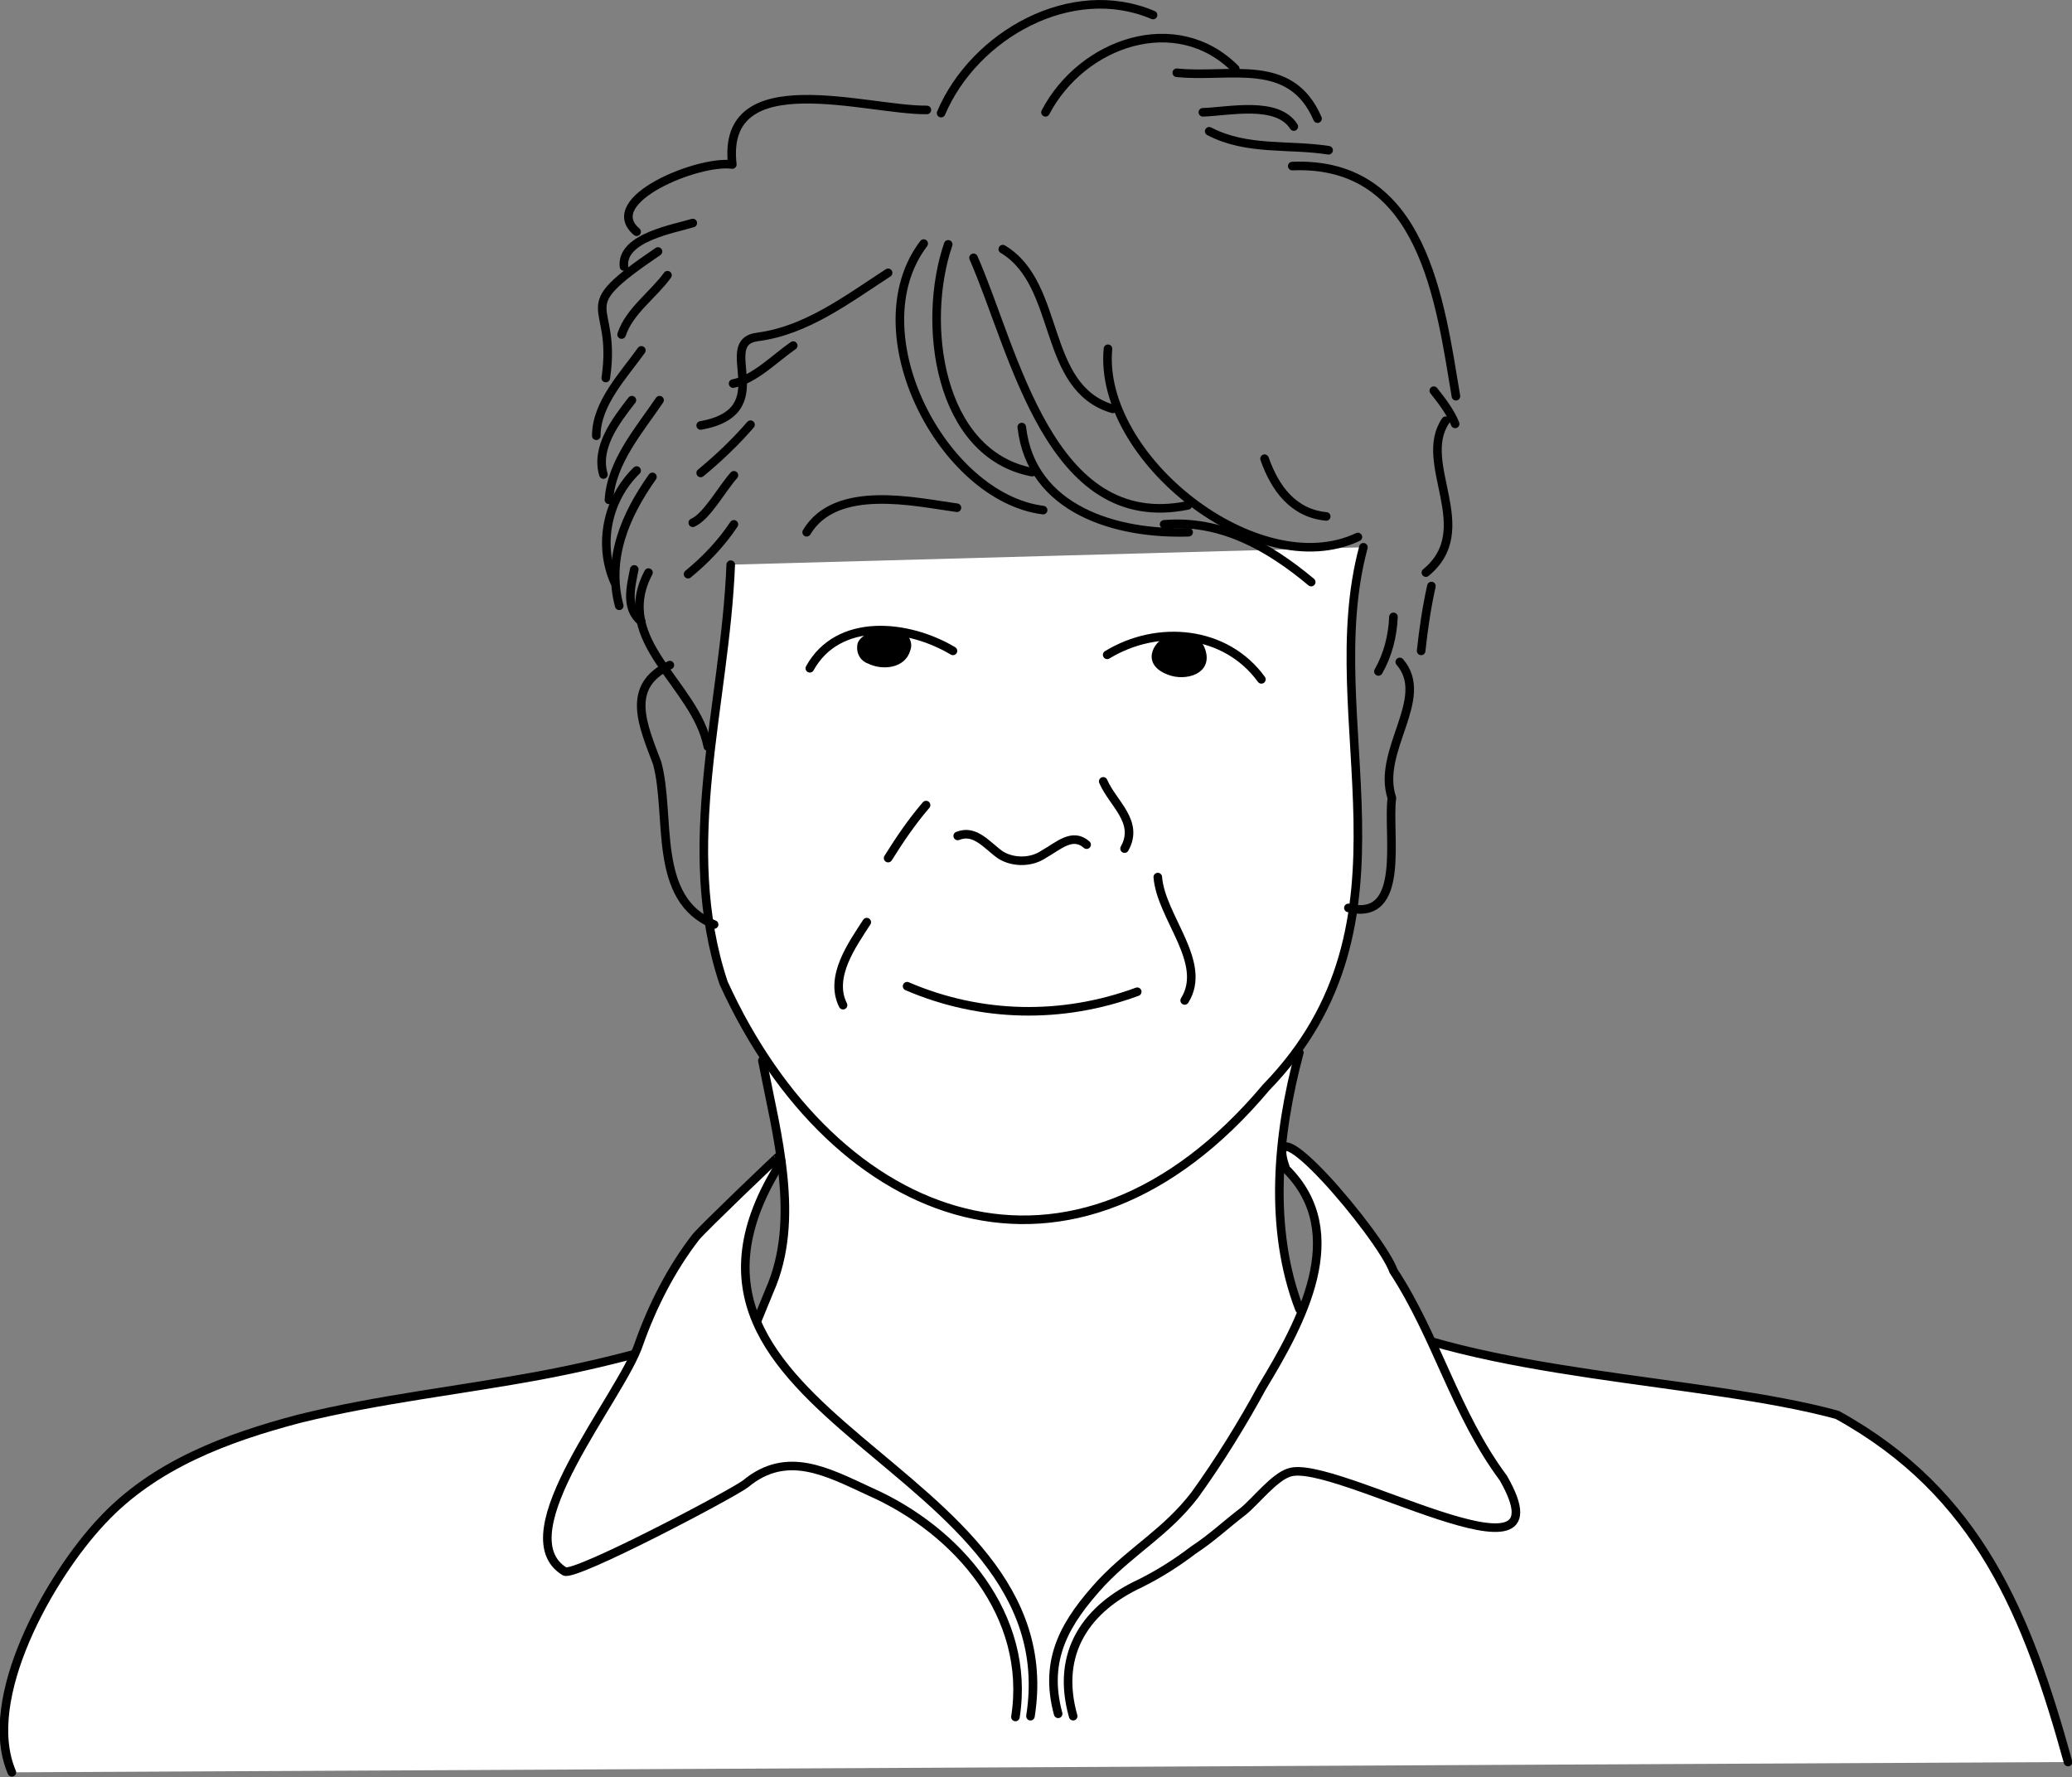 <?xml version="1.0" encoding="utf-8"?>
<!-- Generator: Adobe Illustrator 26.3.1, SVG Export Plug-In . SVG Version: 6.00 Build 0)  -->
<svg version="1.1" id="レイヤー_1" xmlns="http://www.w3.org/2000/svg" xmlns:xlink="http://www.w3.org/1999/xlink" x="0px"
	 y="0px" viewBox="0 0 262 224.7" style="enable-background:new 0 0 262 224.7;" xml:space="preserve">
<rect x="0" y="0" width="262" height="224.7" fill="#808080" stroke="none"/>
<style type="text/css">
	.st0{fill:#FFFFFF;}
	.st1{fill:none;stroke:#000000;stroke-width:1.085;stroke-linecap:round;stroke-linejoin:round;}
	.st2{fill:none;stroke:#000000;stroke-width:0.217;stroke-miterlimit:10;}
</style>
<g>
	<path id="パス_23441" class="st0" d="M261.5,222.8c-5.1-18.4-11.2-34-29.2-43.9c-16.8-4.6-45.5-4.8-61.7-13.3l-77.5,0.7
		c-2.5,0-7.8,3.4-10.6,4.3c-4.6,1.3-9.3,2.4-14.1,3.3c-10.2,1.9-20.5,3-30.6,5.5c-9.1,2.4-18.3,5.8-24.9,12.9
		c-6.6,7-15.4,22.5-11.4,31.8"/>
	<path id="パス_23442" class="st1" d="M261.5,222.8c-5.1-18.4-11.2-34-29.2-43.9c-16.8-4.6-45.5-4.8-61.7-13.3l-77.5,0.7
		c-2.5,0-7.8,3.4-10.6,4.3c-4.6,1.3-9.3,2.4-14.1,3.3c-10.2,1.9-20.5,3-30.6,5.5c-9.1,2.4-18.3,5.8-24.9,12.9
		c-6.6,7-15.4,22.5-11.4,31.8"/>
	<path id="パス_23443" class="st0" d="M176.4,181.2l-12.1-15.7c-3.9-10.2-2.8-22,0-32.4l-67.9,1c1.8,9.3,4.9,20.1,0.9,29.1
		l-1.6,3.9"/>
	<path id="パス_23444" class="st1" d="M176.4,181.2l-12.1-15.7c-3.9-10.2-2.8-22,0-32.4l-67.9,1c1.8,9.3,4.9,20.1,0.9,29.1
		l-1.6,3.9"/>
	<path id="パス_23445" class="st0" d="M133.8,216.7c-1.9-7,1-11.7,5.5-16.6c4-4.2,8.2-6.4,11.8-11.1c3.1-4.3,6-9,8.5-13.6
		c4.9-8.1,11.2-19.5,3-27.6c-3.4-9.7,12,8.4,13.6,12.9c5.5,8.4,7.8,18,13.9,26.2c8.8,15.4-21.6-2.7-27.1-0.7
		c-1.9,0.6-4.2,3.6-5.8,4.9c-2.1,1.6-4,3.4-6.3,4.9c-2.1,1.6-4.3,3-6.7,4.2c-6.7,3.1-10.8,8.7-8.5,16.8"/>
	<path id="パス_23446" class="st1" d="M133.8,216.7c-1.9-7,1-11.7,5.5-16.6c4-4.2,8.2-6.4,11.8-11.1c3.1-4.3,6-9,8.5-13.6
		c4.9-8.1,11.2-19.5,3-27.6c-3.4-9.7,12,8.4,13.6,12.9c5.5,8.4,7.8,18,13.9,26.2c8.8,15.4-21.6-2.7-27.1-0.7
		c-1.9,0.6-4.2,3.6-5.8,4.9c-2.1,1.6-4,3.4-6.3,4.9c-2.1,1.6-4.3,3-6.7,4.2c-6.7,3.1-10.8,8.7-8.5,16.8"/>
	<path id="パス_23447" class="st0" d="M92.4,71.4c-0.7,17.7-6.7,35.5-0.9,52.9c14.1,30.9,44.3,42.1,68.6,13.2
		c20.4-21,6.4-46.4,12.3-68.3"/>
	<path id="パス_23448" class="st1" d="M92.4,71.4c-0.7,17.7-6.7,35.5-0.9,52.9c14.1,30.9,44.3,42.1,68.6,13.2
		c20.4-21,6.4-46.4,12.3-68.3"/>
	<path id="パス_23449" class="st1" d="M117.2,13.9c-7.5,0.1-26.1-6-24.6,6.9c-4.3-0.6-16.8,4.5-12.1,8.5"/>
	<path id="パス_23450" class="st1" d="M87.6,28.2c-2.2,0.7-9.1,1.8-8.7,5.5"/>
	<path id="パス_23451" class="st1" d="M84.4,34.8c-1.8,2.5-4.8,4.5-5.8,7.5"/>
	<path id="パス_23452" class="st1" d="M81.1,44.3c-2.2,3.1-5.7,6.7-5.7,10.8"/>
	<path id="パス_23453" class="st1" d="M83.4,50.6c-2.5,3.7-6.1,7.8-6.4,12.6"/>
	<path id="パス_23454" class="st1" d="M82.5,60.3c-3.4,4.8-5.8,10.3-4.2,16.3"/>
	<path id="パス_23455" class="st1" d="M82,72.4c-4.6,8.7,6,14.1,7.5,22"/>
	<path id="パス_23456" class="st1" d="M84.7,84.1c-5.7,2.7-3.4,7.6-1.6,12.4c1.8,6.7-0.7,17.2,7.2,20.4"/>
	<path id="パス_23457" class="st1" d="M180.3,72.4c6.7-5.5-1.2-13.8,2.5-19.2"/>
	<path id="パス_23458" class="st1" d="M119,14.3c4.2-9.9,16.5-16.8,26.8-12.4"/>
	<path id="パス_23459" class="st1" d="M132.2,14.2c4.6-8.8,16.5-13,24-5.5"/>
	<path id="パス_23460" class="st1" d="M152.1,14.2c3.3-0.1,9.4-1.5,11.5,1.8"/>
	<path id="パス_23461" class="st1" d="M163.4,21c16.6-0.7,18.7,17.2,20.7,29.1"/>
	<path id="パス_23462" class="st1" d="M116.8,30.8c-8.5,11.2,2.4,32.1,15.1,33.7"/>
	<path id="パス_23463" class="st1" d="M129.2,54c1.2,10.5,12,13.6,21.1,13.3"/>
	<path id="パス_23464" class="st1" d="M140.1,44.1c-1.3,13.8,18.9,29.8,31.6,23.8"/>
	<path id="パス_23465" class="st1" d="M159.9,58c1.3,3.7,3.6,6.9,7.8,7.3"/>
	<path id="パス_23466" class="st1" d="M112.3,34.5c-5.1,3.3-10.3,7.3-16.5,8.1c-5.5,0.7,2.8,9.4-7.2,11.2"/>
	<path id="パス_23467" class="st1" d="M94.9,53.7c-1.9,2.2-4,4.2-6.3,6.1"/>
	<path id="パス_23468" class="st1" d="M92.8,60.1c-1.6,1.8-3.4,5.2-5.2,6"/>
	<path id="パス_23469" class="st1" d="M92.8,66.3c-1.6,2.4-3.6,4.5-5.8,6.3"/>
	<path id="パス_23470" class="st1" d="M100.3,43.7c-2.2,1.5-4.9,4.3-7.6,4.8"/>
	<path id="パス_23471" class="st1" d="M121,64.2c-5.2-0.7-15.3-3.1-19,3.1"/>
	<path id="パス_23472" class="st1" d="M147.2,66.3c7.2-0.6,13.2,2.8,18.6,7.3"/>
	<path id="パス_23473" class="st1" d="M120.5,82.3c-5.7-3.4-14.5-4.3-18.1,2.2"/>
	<path id="パス_23474" class="st1" d="M140,82.8c6.4-3.9,15-3.1,19.5,3.1"/>
	<path id="パス_23475" d="M109.4,80.4c-0.4,0.3-0.9,0.7-0.9,1.3c-0.1,0.9,0.4,1.8,1.3,2.1c1.8,0.9,4.6,0.6,5.2-1.6
		c0.3-0.7,0-1.6-0.7-2.2c-0.6-0.3-1.2-0.4-1.9-0.3C111.4,79.8,110.3,80.1,109.4,80.4"/>
	<path id="パス_23476" class="st2" d="M109.4,80.4c-0.4,0.3-0.9,0.7-0.9,1.3c-0.1,0.9,0.4,1.8,1.3,2.1c1.8,0.9,4.6,0.6,5.2-1.6
		c0.3-0.7,0-1.6-0.7-2.2c-0.6-0.3-1.2-0.4-1.9-0.3C111.4,79.8,110.3,80.1,109.4,80.4z"/>
	<path id="パス_23477" d="M147.8,80.4c-2.1,0.9-3.3,3.6-0.1,4.8c2.2,0.9,5.8-0.1,4.5-3.3c-0.3-0.7-0.9-1.2-1.5-1.5
		C149.7,79.9,148.7,80.1,147.8,80.4"/>
	<path id="パス_23478" class="st2" d="M147.8,80.4c-2.1,0.9-3.3,3.6-0.1,4.8c2.2,0.9,5.8-0.1,4.5-3.3c-0.3-0.7-0.9-1.2-1.5-1.5
		C149.7,79.9,148.7,80.1,147.8,80.4z"/>
	<path id="パス_23479" class="st1" d="M121.1,105.7c2.2-0.9,3.7,1.2,5.4,2.4c1.6,1,3.9,1,5.5-0.1c1.8-1,3.6-2.8,5.4-1.2"/>
	<path id="パス_23480" class="st1" d="M114.7,124.7c9.3,4,19.6,4.2,29.1,0.7"/>
	<path id="パス_23481" class="st1" d="M177,83.7c4,4.6-3,11.2-1,17.2c-0.6,4.6,1.9,15.7-5.5,13.9"/>
	<path id="パス_23482" class="st1" d="M117.1,101.8c-1.8,2.1-3.3,4.3-4.8,6.7"/>
	<path id="パス_23483" class="st1" d="M109.6,116.6c-1.8,2.8-4.8,6.9-3,10.5"/>
	<path id="パス_23484" class="st1" d="M146.4,110.9c0.4,5.1,6.4,10.8,3.4,15.6"/>
	<path id="パス_23485" class="st1" d="M139.5,98.8c1.2,2.8,4.6,5.1,2.7,8.5"/>
	<path id="パス_23486" class="st1" d="M181,74.1c-0.6,2.7-1,5.4-1.3,8.2"/>
	<path id="パス_23487" class="st1" d="M176.2,78c-0.1,2.4-0.7,4.8-1.9,6.9"/>
	<path id="パス_23488" class="st1" d="M79.9,50.6c-2.1,2.7-4.6,6-3.6,9.4"/>
	<path id="パス_23489" class="st1" d="M80.5,59.5c-3.7,3.6-4.9,9.3-2.8,14.1"/>
	<path id="パス_23490" class="st1" d="M80.2,72c-0.4,2.1-1.2,4.9,0.9,6.6"/>
	<path id="パス_23491" class="st1" d="M83.2,31.8c-11.5,7.8-5.1,5.8-6.6,16"/>
	<path id="パス_23492" class="st1" d="M119.9,30.9c-3.4,9.9-1.3,26.5,10.6,28.8"/>
	<path id="パス_23493" class="st1" d="M123.1,32.6c5.2,11.8,9.6,34.9,27.1,31.3"/>
	<path id="パス_23494" class="st1" d="M126.8,31.5c7.5,4.5,4.8,17.5,13.9,20.2"/>
	<path id="パス_23495" class="st1" d="M184,53.6c-0.6-1.5-1.6-2.8-2.7-4.2"/>
	<path id="パス_23496" class="st1" d="M152.9,16.6c4.8,2.5,10,1.6,15.1,2.4"/>
	<path id="パス_23497" class="st1" d="M148.8,9.2c6.7,0.7,14.4-2.1,17.8,5.8"/>
	<path id="パス_23498" class="st0" d="M130.3,217c5.1-32.2-52.3-37.5-31.5-70.1l-0.3-0.7c0-0.1-9.6,9.1-10.5,10.2
		c-3.1,4-5.5,8.7-7.2,13.5c-2.2,6.7-17.1,24.1-9.4,28.8c1.3,0.7,21.4-9.9,22.9-11.1c5.2-4.3,10.3-1.5,15.7,1
		c11.1,4.9,20.4,15.7,18.4,28.5"/>
	<path id="パス_23499" class="st1" d="M130.3,217c5.1-32.2-52.3-37.5-31.5-70.1l-0.3-0.7c0-0.1-9.6,9.1-10.5,10.2
		c-3.1,4-5.5,8.7-7.2,13.5c-2.2,6.7-17.1,24.1-9.4,28.8c1.3,0.7,21.4-9.9,22.9-11.1c5.2-4.3,10.3-1.5,15.7,1
		c11.1,4.9,20.4,15.7,18.4,28.5"/>
</g>
</svg>
